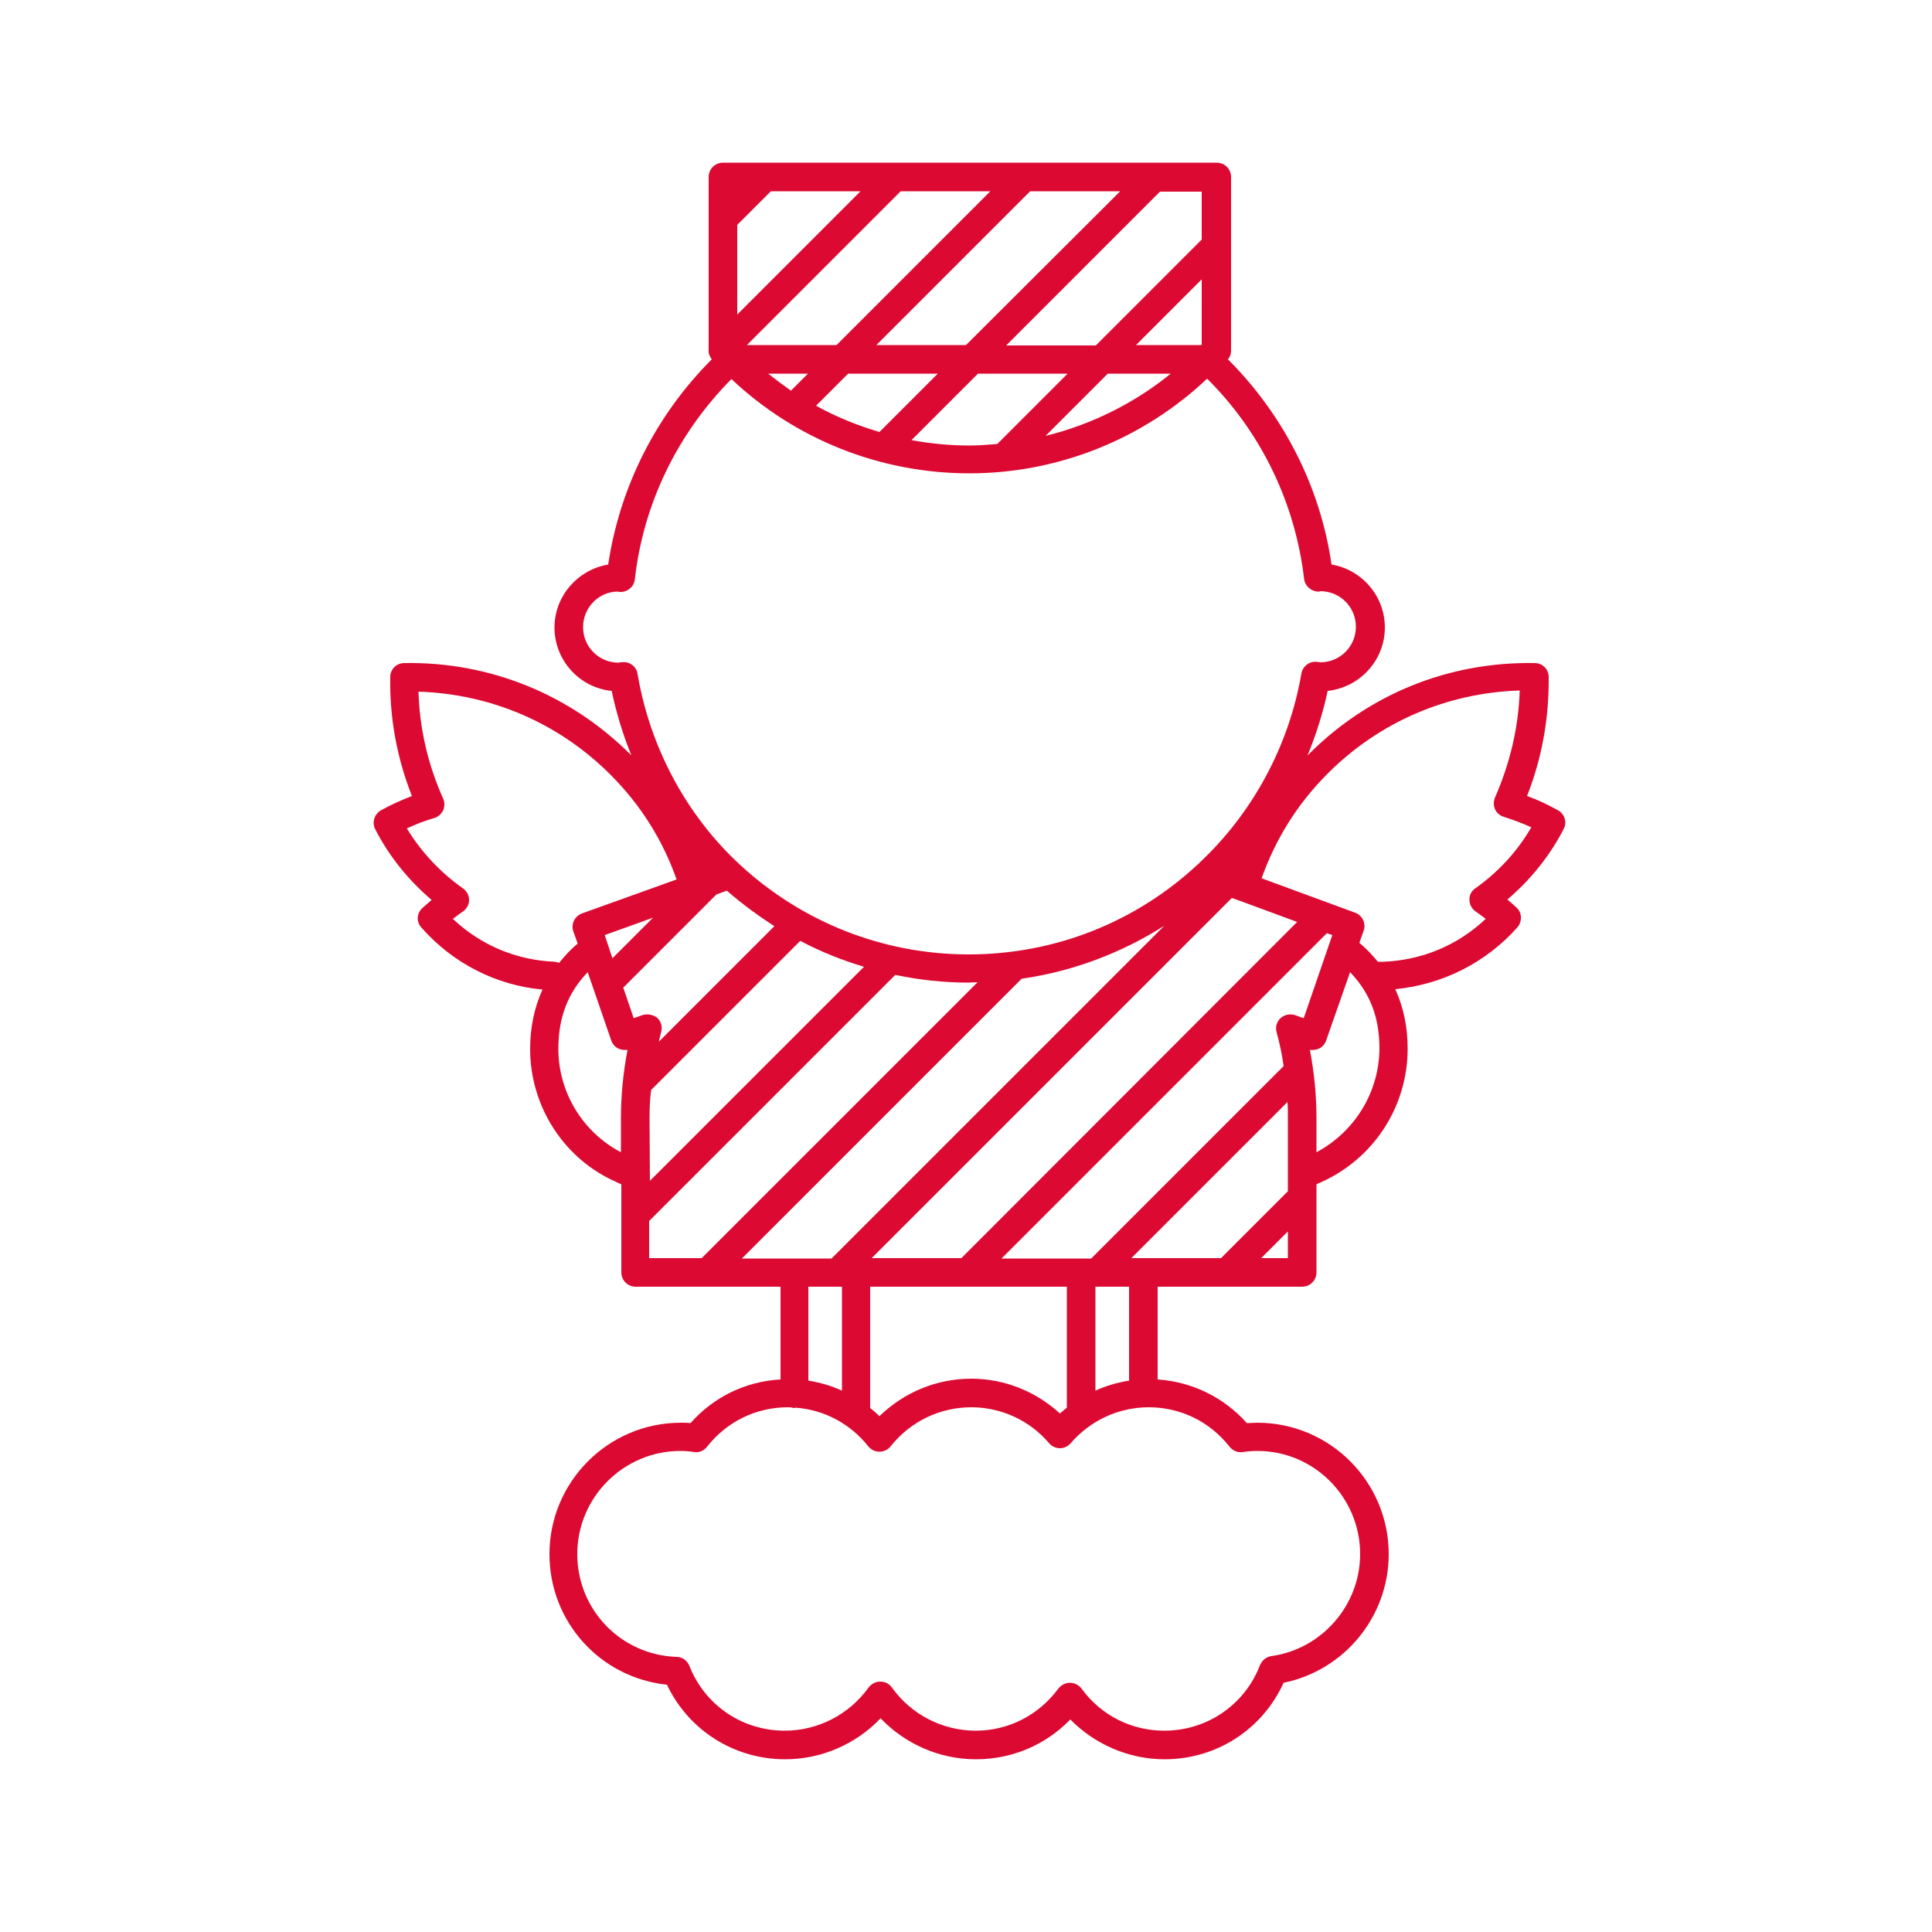 <?xml version="1.0" encoding="utf-8"?>
<!-- Generator: Adobe Illustrator 21.1.0, SVG Export Plug-In . SVG Version: 6.00 Build 0)  -->
<svg version="1.1" id="Ebene_1" xmlns="http://www.w3.org/2000/svg" xmlns:xlink="http://www.w3.org/1999/xlink" x="0px" y="0px"
	 viewBox="0 0 500 500" style="enable-background:new 0 0 500 500;" xml:space="preserve">
<style type="text/css">
	.st0{fill:#DC0A32;}
</style>
<g id="Ebene_1_1_">
</g>
<g id="Ebene_2">
	<path class="st0" d="M403.2,209.7c-2.5-1.4-5.2-2.7-8-3.7c3.9-9.9,5.7-20.2,5.6-30.8c0-2-1.6-3.6-3.6-3.6c-22.2-0.4-43,8-58.6,23.7
		c-0.1,0.1-0.1,0.1-0.2,0.2c2.2-5.4,4-11,5.2-16.7c8.3-0.9,14.8-7.9,14.8-16.4c0-8.2-6-15-13.8-16.3c-2.9-20.1-12.4-38.7-26.8-53.1
		c0.5-0.6,0.8-1.3,0.8-2.2v-45c0-2-1.6-3.7-3.7-3.7H187.1c-2,0-3.7,1.6-3.7,3.7V90v0.6c-0.1,0.9,0.3,1.7,0.8,2.4
		c-14.4,14.4-23.8,33-26.8,53.1c-7.8,1.3-13.9,8.1-13.9,16.3c0,8.5,6.5,15.6,14.8,16.4c1.2,5.7,2.9,11.3,5.1,16.7
		c-0.1-0.1-0.1-0.2-0.2-0.2c-15.6-15.6-36.5-24.1-58.6-23.7c-2,0-3.6,1.6-3.6,3.6c-0.2,10.5,1.7,20.9,5.6,30.8
		c-2.8,1.1-5.5,2.3-8,3.7c-1.7,1-2.4,3.1-1.5,4.9c3.6,7,8.6,13.2,14.6,18.3c-0.8,0.7-1.6,1.4-2.4,2.1c-1.5,1.4-1.6,3.6-0.2,5.1
		c8.2,9.3,19.4,14.9,31.3,16c-2.1,4.6-3.2,9.7-3.2,15.4c0,14.9,8.8,28.5,22.3,34.4c0.1,0.1,0.6,0.3,1.3,0.6v22.8
		c0,2,1.6,3.7,3.7,3.7H202v24c-9,0.5-17.3,4.5-23.3,11.3c-0.8-0.1-1.6-0.1-2.5-0.1c-18.8,0-34,15.3-34,34c0,17.6,13.2,32,30.4,33.8
		c5.6,11.8,17.4,19.3,30.6,19.3c9.4,0,18.3-3.9,24.7-10.6c6.4,6.7,15.3,10.6,24.7,10.6c9.3,0,18-3.7,24.4-10.3
		c6.4,6.5,15.2,10.3,24.4,10.3c13.4,0,25.3-7.7,30.8-19.8c15.7-3.2,27.2-17.1,27.2-33.3c0-18.7-15.2-34-34-34
		c-0.9,0-1.8,0.1-2.7,0.1c-6-6.7-14.2-10.7-23.1-11.3v-24H337c2,0,3.7-1.6,3.7-3.7v-22.8c0.6-0.3,1.1-0.5,1.1-0.5
		c13.7-6.1,22.5-19.6,22.5-34.6c0-5.7-1.1-10.8-3.2-15.4c12.2-1.2,23.4-6.8,31.6-16c1.3-1.5,1.2-3.8-0.2-5.1
		c-0.8-0.7-1.5-1.4-2.4-2.1c6-5.1,11-11.3,14.6-18.3C405.6,212.8,404.9,210.6,403.2,209.7z M337.4,263.5l-2.3-0.8
		c-1.3-0.4-2.7-0.1-3.7,0.8s-1.4,2.3-1,3.7c0.8,2.9,1.4,5.8,1.8,8.7l-49.8,49.8h-23.2l84.2-84.2l1.4,0.5L337.4,263.5z M274.3,365.8
		c-6.2-5.7-14.4-9-22.9-9c-9,0-17.4,3.5-23.8,9.7c-0.8-0.8-1.6-1.5-2.4-2.1V333h50.9v31.3C275.5,364.8,274.9,365.3,274.3,365.8z
		 M248.8,325.6h-23.2l93.2-93.2l1.7,0.6c0.1,0,0.1,0.1,0.2,0.1h0.1l14.9,5.5L248.8,325.6z M219.5,96.7h23.2l-15.1,15.1
		c-5.7-1.7-11.2-3.9-16.4-6.8L219.5,96.7z M253.1,96.7h23.2l-18.2,18.2c-2.4,0.2-4.8,0.4-7.2,0.4c-5.1,0-10.1-0.5-15-1.4L253.1,96.7
		z M286.7,96.7H303c-9.5,7.7-20.6,13.2-32.4,16.1L286.7,96.7z M294,89.3l17-17v16.9c0,0,0,0-0.1,0.1H294z M311,49.5V62l-27.4,27.4
		h-23.2l39.8-39.8H311V49.5z M289.9,49.5L250,89.3h-23.2l39.8-39.8C266.6,49.5,289.9,49.5,289.9,49.5z M256.3,49.5l-39.8,39.8h-23.2
		l39.8-39.8C233.1,49.5,256.3,49.5,256.3,49.5z M209.1,96.7l-4.4,4.4c-2-1.4-4-2.9-5.9-4.4H209.1z M190.8,58.2l8.7-8.7h23.2
		l-31.9,31.9V58.2z M160.1,171.5c-5.1,0-9.2-4.1-9.2-9.2c0-5.1,4.1-9.2,9-9.2c0.1,0,0.4,0.1,0.5,0.1c1.9,0.1,3.7-1.3,3.9-3.3
		c2.2-19.6,11.1-37.8,25-51.8c16.5,15.6,38.5,24.4,61.6,24.4c23,0,45-8.9,61.5-24.5c14,13.9,22.8,32.2,25.1,51.8
		c0.2,2,2.1,3.4,3.9,3.3l0.3-0.1c5.1,0,9.2,4.1,9.2,9.2c0,5.1-4.1,9.2-9.2,9.2l-0.8-0.1c-1.9-0.3-3.8,1.1-4.1,3
		c-3.2,18.6-12.5,36-26.4,49c0,0,0,0,0,0.1c-0.1,0-0.1,0.1-0.2,0.1C294,238.7,272.9,247,250.7,247c-22.1,0-43.1-8.3-59.3-23.3
		c-13.8-12.8-23.2-30.3-26.4-49.3c-0.3-2-2.2-3.3-4.1-3C160.9,171.3,160.1,171.5,160.1,171.5z M166.3,262.7l-2.3,0.8l-2.7-7.9
		l24.1-24.1l2.7-1c3.9,3.4,8,6.4,12.3,9.2l-29.9,29.9c0.2-0.9,0.4-1.7,0.6-2.5c0.4-1.3,0-2.7-1-3.7
		C169,262.6,167.6,262.3,166.3,262.7z M156.5,242l12.5-4.5L158.5,248L156.5,242z M168.1,289.3c0-2.4,0.1-4.8,0.4-7.2l38.6-38.6
		c5.3,2.8,10.8,5,16.5,6.7l-55.4,55.4L168.1,289.3z M143.6,248.9c-10-0.4-19.2-4.3-26.4-11.1c0.8-0.6,1.7-1.3,2.6-1.9
		c1-0.7,1.6-1.8,1.6-3s-0.6-2.3-1.6-3c-5.8-4.1-10.8-9.4-14.5-15.5c2.3-1.1,4.7-2,7.1-2.7c1-0.3,1.8-1,2.3-2c0.4-1,0.4-2.1,0-3
		c-4-8.9-6.1-18.2-6.4-27.7c18.8,0.6,36.3,8.1,49.7,21.5c7.8,7.8,13.5,16.9,17.1,27.1l-24.5,8.8c-1.9,0.7-2.9,2.8-2.2,4.7l1.1,3.1
		c-1.8,1.5-3.4,3.2-4.8,5C144.3,249,143.9,249,143.6,248.9z M144.5,271.4c0-8.1,2.5-14.5,7.6-19.8l6.1,17.7c0.3,0.9,1,1.7,1.9,2.1
		c0.7,0.3,1.5,0.4,2.3,0.3c-1.1,5.8-1.7,11.7-1.7,17.6v8.9C150.8,293,144.5,282.7,144.5,271.4z M168,325.6V316l63.7-63.7
		c6.2,1.3,12.5,2,18.9,2c0.8,0,1.6-0.1,2.4-0.1l-71.4,71.4H168z M264.4,253.3c13.2-1.9,25.7-6.6,36.9-13.7l-86.1,86.1H192
		L264.4,253.3z M217.9,333v26.9c-2.8-1.3-5.7-2.1-8.7-2.6V333H217.9z M318.2,374.4c0.8,1,2.1,1.6,3.4,1.4c1.2-0.2,2.5-0.3,3.8-0.3
		c14.7,0,26.6,12,26.6,26.7c0,13.2-9.9,24.6-23,26.4c-1.3,0.2-2.4,1.1-2.9,2.3c-4,10.4-13.8,17-24.8,17c-8.5,0-16.4-4-21.4-10.9
		c-0.7-0.9-1.8-1.5-3-1.5s-2.3,0.6-3,1.5c-5.1,6.9-12.9,10.9-21.4,10.9c-8.6,0-16.7-4.2-21.7-11.2c-0.7-1-1.8-1.5-3-1.5
		s-2.3,0.6-3,1.5c-5,7-13.1,11.2-21.7,11.2c-11,0-20.7-6.6-24.7-16.8c-0.5-1.3-1.8-2.3-3.3-2.3c-14.4-0.5-25.7-12.2-25.7-26.6
		c0-14.7,12-26.7,26.7-26.7c1.2,0,2.4,0.1,3.6,0.3c1.3,0.2,2.5-0.4,3.3-1.4c5.1-6.5,12.7-10.2,20.9-10.2c0.4,0,0.7,0,1.1,0.1
		c0.2,0,0.3,0.1,0.5,0.1c0.1,0,0.2,0,0.3-0.1c7.4,0.5,14.2,4.1,18.9,10c0.7,0.9,1.8,1.4,2.9,1.4c1.1,0,2.2-0.5,2.9-1.4
		c5.1-6.4,12.7-10.1,20.9-10.1c7.7,0,15.1,3.4,20.1,9.3c0.7,0.8,1.7,1.3,2.8,1.3c1.1,0,2.1-0.5,2.8-1.3c5.1-5.9,12.4-9.3,20.2-9.3
		C305.5,364.2,313.1,367.9,318.2,374.4z M292.2,357.3c-3,0.5-5.9,1.3-8.7,2.6V333h8.7V357.3z M292.8,325.6l40.4-40.4
		c0.1,1.4,0.1,2.7,0.1,4.1v19L316,325.6H292.8z M326.4,325.6l6.9-6.9v6.9H326.4z M340.7,298.2V292v-2.7c0-5.9-0.6-11.8-1.7-17.6
		c0.8,0.1,1.6,0,2.3-0.3c0.9-0.4,1.6-1.2,1.9-2.1l6.2-17.7c5.1,5.3,7.6,11.6,7.6,19.8C356.9,282.7,350.6,292.9,340.7,298.2z
		 M381.8,229.9c-1,0.7-1.6,1.8-1.5,3c0,1.2,0.6,2.3,1.6,3c0.9,0.6,1.8,1.3,2.6,1.9c-7.2,6.8-16.4,10.7-26.5,11.1c-0.1,0-0.6,0-1.4,0
		c-1.4-1.7-3-3.4-4.8-4.9l1.1-3.1c0.7-1.9-0.3-4-2.2-4.7l-24.2-8.9c3.6-10.1,9.2-19.2,17.1-27.1c13.4-13.4,30.9-20.9,49.7-21.5
		c-0.3,9.5-2.5,18.8-6.4,27.7c-0.4,1-0.4,2.1,0,3c0.4,1,1.3,1.7,2.3,2c2.5,0.8,4.9,1.7,7.1,2.7C392.6,220.5,387.6,225.8,381.8,229.9
		z"/>
</g>
</svg>
